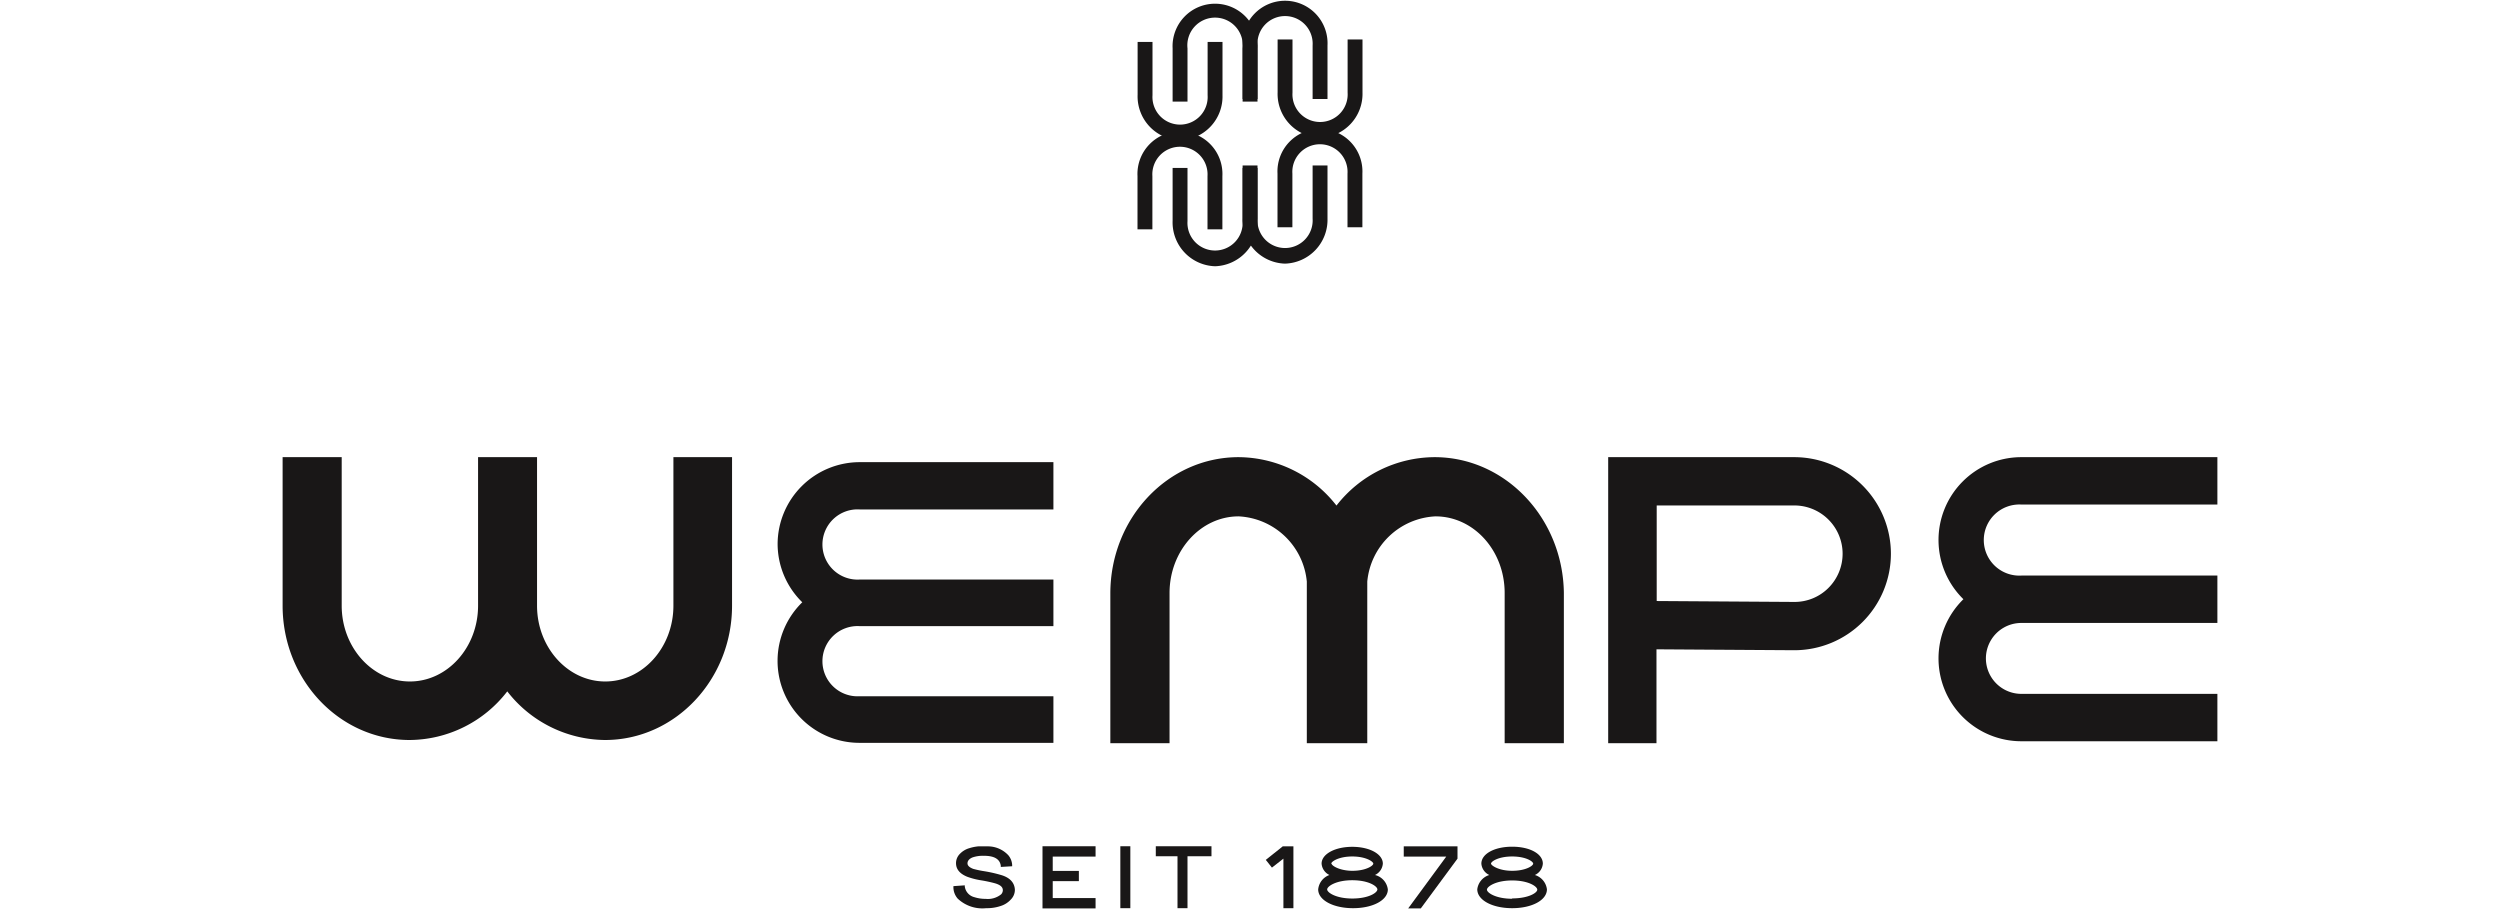 <?xml version="1.0" encoding="UTF-8"?>
<svg xmlns="http://www.w3.org/2000/svg" viewBox="0 0 220 80">
  <defs>
    <style>.cls-1{fill:none;}.cls-2{fill:#191717;}</style>
  </defs>
  <g id="Layer_2" data-name="Layer 2">
    <g id="Layer_1-2" data-name="Layer 1">
      <rect class="cls-1" width="220" height="80"></rect>
      <path class="cls-2" d="M103.85,12.34a3.86,3.86,0,0,1-3.74-4V3.69h1.31V8.38a2.43,2.43,0,1,0,4.85,0V3.69h1.31V8.38A3.85,3.85,0,0,1,103.85,12.34Z"></path>
      <path class="cls-2" d="M116.16,12.12a3.86,3.86,0,0,1-3.73-4V3.47h1.31V8.15a2.43,2.43,0,1,0,4.85,0V3.47h1.31V8.15A3.86,3.86,0,0,1,116.16,12.12Z"></path>
      <path class="cls-2" d="M119.89,20h-1.31V15.28a2.43,2.43,0,1,0-4.85,0V20h-1.31V15.28a3.74,3.74,0,1,1,7.47,0Z"></path>
      <path class="cls-2" d="M107.57,20.18h-1.31V15.5a2.43,2.43,0,1,0-4.85,0v4.68H100.1V15.5a3.74,3.74,0,1,1,7.47,0Z"></path>
      <path class="cls-2" d="M116.82,8.71h-1.31V4a2.43,2.43,0,1,0-4.85,0V8.71h-1.31V4a3.74,3.74,0,1,1,7.47,0Z"></path>
      <path class="cls-2" d="M110.66,8.94h-1.31V4.26a2.44,2.44,0,1,0-4.85,0V8.94h-1.31V4.26a3.74,3.74,0,1,1,7.47,0Z"></path>
      <path class="cls-2" d="M106.93,23.43a3.86,3.86,0,0,1-3.74-4V14.78h1.31v4.68a2.43,2.43,0,1,0,4.85,0V14.78h1.31v4.68A3.86,3.86,0,0,1,106.93,23.43Z"></path>
      <path class="cls-2" d="M113.08,23.2a3.85,3.85,0,0,1-3.73-4V14.56h1.31v4.68a2.43,2.43,0,1,0,4.85,0V14.56h1.31v4.68A3.86,3.86,0,0,1,113.08,23.2Z"></path>
      <path class="cls-2" d="M59.26,53.3c0,3.68-2.7,6.67-6,6.67s-6-3-6-6.67V40.23H42.07V53.3c0,3.68-2.7,6.67-6,6.67s-6-3-6-6.67V40.23H24.87V53.3c0,6.52,5,11.82,11.18,11.82a10.93,10.93,0,0,0,8.59-4.28,11,11,0,0,0,8.6,4.28c6.16,0,11.18-5.3,11.18-11.82V40.23H59.26Z"></path>
      <path class="cls-2" d="M126.24,40.23a11,11,0,0,0-8.63,4.26A11,11,0,0,0,109,40.23c-6.23,0-11.29,5.36-11.29,12V65.4h5.21V52.18c0-3.71,2.73-6.74,6.08-6.74a6.34,6.34,0,0,1,6,5.74c0,.33,0,.66,0,1V65.4h5.32V52.18c0-.34,0-.67,0-1a6.33,6.33,0,0,1,6-5.74c3.36,0,6.09,3,6.09,6.74V65.4h5.21V52.18C137.54,45.59,132.47,40.23,126.24,40.23Z"></path>
      <path class="cls-2" d="M68.43,47.88A7.2,7.2,0,0,0,70.6,53a7.21,7.21,0,0,0,5,12.37H92.7V61.27H75.64a3.09,3.09,0,1,1,0-6.17H92.7V51H75.64a3.09,3.09,0,1,1,0-6.17H92.7V40.67H75.64A7.23,7.23,0,0,0,68.43,47.88Z"></path>
      <path class="cls-2" d="M177.88,44.4h17.25V40.23H177.88a7.29,7.29,0,0,0-5.1,12.5,7.29,7.29,0,0,0,5.1,12.5h17.25V61.06H177.88a3.12,3.12,0,1,1,0-6.24h17.25V50.65H177.88a3.13,3.13,0,1,1,0-6.25Z"></path>
      <path class="cls-2" d="M157.9,40.23H141.52V65.4h4.25V57.14l12.08.08h.06a8.5,8.5,0,0,0,8.49-8.49A8.51,8.51,0,0,0,157.9,40.23Zm3,11.51a4.2,4.2,0,0,1-3,1.23l-12.11-.08V44.48H157.9a4.25,4.25,0,0,1,3,7.26Z"></path>
      <path class="cls-2" d="M121,77a1.21,1.21,0,0,0,.69-1c0-.84-1.16-1.48-2.69-1.48s-2.7.64-2.7,1.48a1.21,1.21,0,0,0,.69,1A1.5,1.5,0,0,0,116,78.27c0,.94,1.32,1.65,3.07,1.65s3.06-.71,3.06-1.65A1.5,1.5,0,0,0,121,77Zm-3.85-1c0-.18.65-.63,1.85-.63s1.85.45,1.85.63-.62.61-1.76.63h-.19C117.79,76.59,117.18,76.16,117.18,76ZM119,79.07c-1.44,0-2.21-.53-2.21-.8s.77-.81,2.21-.81,2.21.53,2.21.81S120.46,79.07,119,79.07Z"></path>
      <path class="cls-2" d="M135.07,77a1.2,1.2,0,0,0,.7-1c0-.86-1.14-1.49-2.7-1.49s-2.71.63-2.71,1.49a1.2,1.2,0,0,0,.7,1A1.51,1.51,0,0,0,130,78.26c0,.95,1.32,1.66,3.07,1.66s3.06-.71,3.06-1.66A1.51,1.51,0,0,0,135.07,77Zm-3.86-1c0-.19.65-.63,1.86-.63s1.85.44,1.85.63-.65.63-1.85.63S131.21,76.15,131.21,76Zm1.86,3.09c-1.44,0-2.22-.53-2.22-.8s.78-.81,2.22-.81,2.21.53,2.21.81S134.5,79.06,133.07,79.06Z"></path>
      <polygon class="cls-2" points="123.53 75.38 127.27 75.38 123.92 79.94 125.03 79.94 128.26 75.56 128.26 74.48 123.53 74.48 123.53 75.38"></polygon>
      <polygon class="cls-2" points="111.39 75.67 111.93 76.35 112.94 75.56 112.94 79.92 113.82 79.92 113.82 74.48 112.88 74.48 111.39 75.67"></polygon>
      <path class="cls-2" d="M88.09,77a12,12,0,0,0-1.45-.33,8.56,8.56,0,0,1-1-.21c-.33-.13-.5-.28-.5-.49s.15-.4.45-.52a2.84,2.84,0,0,1,1-.14c.91,0,1.4.29,1.48.88l0,.1,1-.06v-.11a1.45,1.45,0,0,0-.34-.86A2.46,2.46,0,0,0,87,74.48l-.47,0-.45,0a3.85,3.85,0,0,0-.78.16,1.87,1.87,0,0,0-.84.51,1.15,1.15,0,0,0-.33.81q0,.8,1,1.2a6.41,6.41,0,0,0,1.22.31,12.14,12.14,0,0,1,1.21.26c.47.14.69.33.69.61a.53.53,0,0,1-.15.36,1.85,1.85,0,0,1-1.36.4,3.19,3.19,0,0,1-1-.15A1.12,1.12,0,0,1,84.9,78l0-.09-1,.07v.1a1.53,1.53,0,0,0,.38,1,3.16,3.16,0,0,0,2.51.84,3.76,3.76,0,0,0,1.29-.2,2,2,0,0,0,.87-.56,1.21,1.21,0,0,0,.36-.86C89.28,77.68,88.88,77.23,88.09,77Z"></path>
      <polygon class="cls-2" points="91.74 74.48 91.74 79.94 96.41 79.94 96.41 79.03 92.64 79.03 92.64 77.54 94.94 77.54 94.94 76.64 92.64 76.64 92.64 75.38 96.41 75.38 96.41 74.48 96.41 74.47 91.74 74.47 91.74 74.48"></polygon>
      <polygon class="cls-2" points="98.59 74.48 98.59 79.92 99.47 79.92 99.47 74.48 99.47 74.47 98.59 74.47 98.59 74.48"></polygon>
      <polygon class="cls-2" points="101.71 74.48 101.71 75.35 103.62 75.35 103.62 79.92 104.5 79.92 104.5 75.35 106.61 75.35 106.61 74.48 106.61 74.47 101.71 74.47 101.71 74.48"></polygon>
    </g>
  </g>
</svg>
